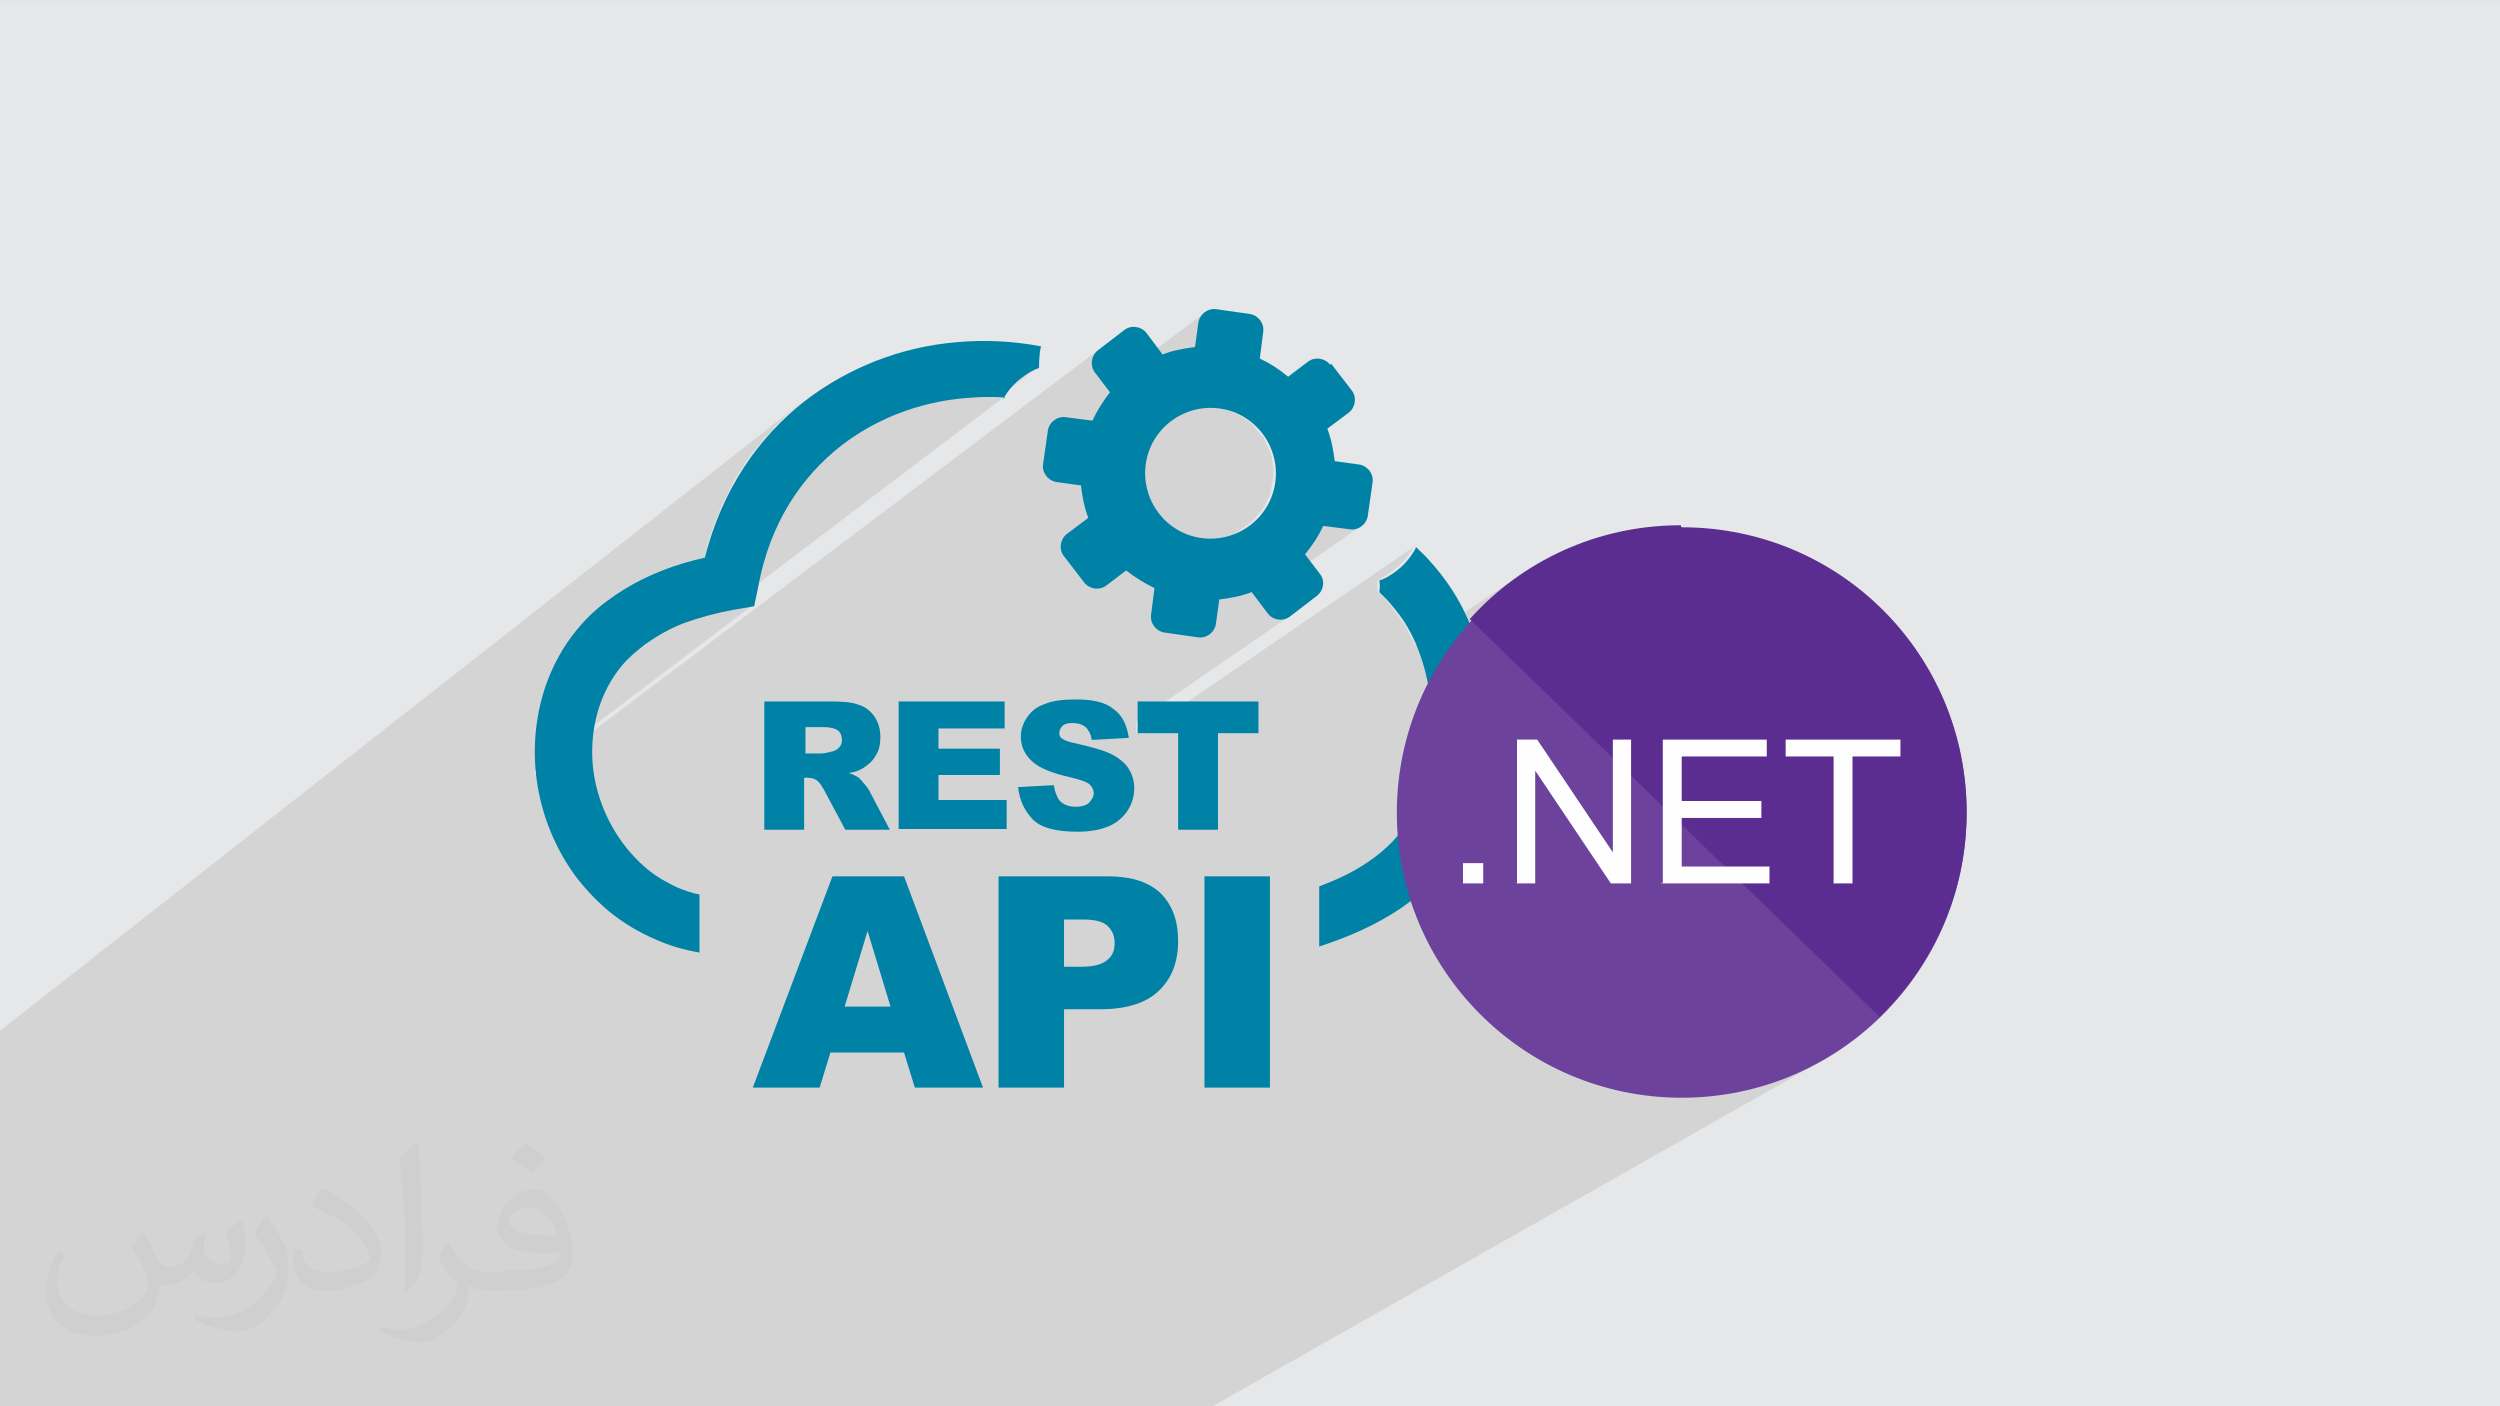 <?xml version="1.0" encoding="UTF-8"?>
<!DOCTYPE svg PUBLIC "-//W3C//DTD SVG 1.1//EN" "http://www.w3.org/Graphics/SVG/1.1/DTD/svg11.dtd">
<!-- Creator: CorelDRAW -->
<svg xmlns="http://www.w3.org/2000/svg" xml:space="preserve" width="3.703in" height="2.083in" version="1.1" style="shape-rendering:geometricPrecision; text-rendering:geometricPrecision; image-rendering:optimizeQuality; fill-rule:evenodd; clip-rule:evenodd"
viewBox="0 0 3703.33 2083.33"
 xmlns:xlink="http://www.w3.org/1999/xlink"
 xmlns:xodm="http://www.corel.com/coreldraw/odm/2003">
 <rect x="0" y="0" width="3703.33" height="2083.33" fill="#808080" stroke="none"/>
 <defs>
  <style type="text/css">
   <![CDATA[
    .fil3 {fill:#0082A6}
    .fil5 {fill:#5C2D91}
    .fil4 {fill:#6C429C}
    .fil0 {fill:#E6E7E8}
    .fil6 {fill:#FEFEFE;fill-rule:nonzero}
    .fil2 {fill:#373435;fill-opacity:0.031}
    .fil1 {fill:#373435;fill-opacity:0.102}
   ]]>
  </style>
 </defs>
 <g id="Layer_x0020_1">
  <polygon class="fil0" points="-3,0.07 3706.33,0.07 3706.33,2083.26 -3,2083.26 "/>
  <polygon class="fil1" points="1109.1,2083.26 1108.1,2083.26 1094.1,2083.26 1081.1,2083.26 1080.1,2083.26 1072.09,2083.26 1070.09,2083.26 1069.09,2083.26 1062.09,2083.26 1061.09,2083.26 1056.09,2083.26 1056.09,2083.26 1050.09,2083.26 1029.09,2083.26 1028.09,2083.26 1027.09,2083.26 1020.09,2083.26 968.09,2083.26 962.09,2083.26 945.08,2083.26 944.08,2083.26 935.08,2083.26 928.08,2083.26 912.08,2083.26 908.08,2083.26 898.08,2083.26 897.08,2083.26 870.08,2083.26 842.07,2083.26 840.07,2083.26 830.07,2083.26 817.07,2083.26 784.07,2083.26 777.07,2083.26 761.07,2083.26 757.07,2083.26 747.07,2083.26 745.07,2083.26 741.07,2083.26 740.07,2083.26 723.06,2083.26 720.06,2083.26 714.06,2083.26 687.06,2083.26 666.06,2083.26 630.06,2083.26 627.06,2083.26 623.06,2083.26 622.06,2083.26 606.06,2083.26 599.06,2083.26 583.05,2083.26 583.05,2083.26 557.05,2083.26 542.05,2083.26 510.05,2083.26 509.05,2083.26 499.04,2083.26 486.04,2083.26 459.04,2083.26 442.04,2083.26 432.04,2083.26 431.04,2083.26 417.04,2083.26 413.04,2083.26 408.04,2083.26 378.04,2083.26 363.03,2083.26 362.03,2083.26 351.03,2083.26 332.03,2083.26 328.03,2083.26 319.03,2083.26 295.03,2083.26 295.03,2083.26 290.03,2083.26 284.03,2083.26 279.02,2083.26 269.02,2083.26 262.02,2083.26 253.02,2083.26 252.02,2083.26 252.02,2083.26 252.02,2083.26 252.02,2083.26 249.02,2083.26 241.02,2083.26 235.02,2083.26 229.02,2083.26 225.02,2083.26 223.02,2083.26 208.02,2083.26 182.02,2083.26 176.02,2083.26 175.02,2083.26 172.02,2083.26 152.02,2083.26 148.01,2083.26 142.01,2083.26 133.01,2083.26 133.01,2083.26 129.01,2083.26 121.01,2083.26 120.01,2083.26 105.01,2083.26 104.01,2083.26 94.01,2083.26 93.01,2083.26 90.01,2083.26 85.01,2083.26 72.01,2083.26 64.01,2083.26 59,2083.26 56,2083.26 56,2083.26 38,2083.26 38,2083.26 -3,2083.26 -3,2083.26 -3,2080.26 -3,2074.26 -3,2067.26 -3,2049.26 -3,2049.26 -3,2043.26 -3,2043.26 -3,2039.26 -3,2038.26 -3,2038.26 -3,2038.26 -3,2024.25 -3,2016.25 -3,2012.25 -3,2008.25 -3,2002.25 -3,2001.25 -3,1999.25 -3,1997.25 -3,1994.25 -3,1978.25 -3,1966.25 -3,1960.25 -3,1944.24 -3,1942.24 -3,1941.24 -3,1929.24 -3,1922.24 -3,1918.24 -3,1895.24 -3,1895.24 -3,1874.24 -3,1869.24 -3,1835.24 -3,1831.24 -3,1827.24 -3,1809.23 -3,1806.23 -3,1799.23 -3,1798.23 -3,1792.23 -3,1772.23 -3,1748.23 -3,1747.23 -3,1740.23 -3,1726.22 -3,1717.22 -3,1714.22 -3,1712.22 -3,1709.22 -3,1708.22 -3,1694.22 -3,1682.22 -3,1682.22 -3,1678.22 -3,1630.22 -3,1621.22 -3,1594.22 -3,1587.21 -3,1529.21 1191.11,593.13 1185.11,598.13 1179.11,603.13 1172.11,609.13 1166.1,614.13 1160.1,620.13 1154.1,626.13 1148.1,631.13 1143.1,638.13 1137.1,644.13 1131.1,650.13 1126.1,657.13 1121.1,663.13 1115.1,670.13 1110.1,677.13 1105.1,684.13 1101.1,691.13 1096.1,698.13 1091.1,706.13 1087.1,713.14 1083.1,721.14 1079.1,729.14 1075.09,737.14 1071.09,745.14 1067.09,753.14 1064.09,762.14 1060.09,770.14 1057.09,779.14 1054.09,788.14 1051.09,797.14 1048.09,806.15 1046.09,811.15 1243.11,660.13 1248.11,656.13 1253.11,652.13 1258.11,649.13 1263.11,645.13 1268.11,642.13 1273.11,639.13 1279.11,636.13 1284.11,633.13 1289.11,630.13 1295.11,627.13 1300.12,624.13 1306.12,621.13 1311.12,619.13 1317.12,617.13 1322.12,614.13 1328.12,612.13 1334.12,610.13 1339.12,608.13 1345.12,606.13 1351.12,604.13 1357.12,602.13 1363.12,601.13 1369.12,599.13 1374.12,598.13 1380.12,596.13 1386.12,595.13 1392.13,594.13 1398.13,593.13 1404.13,592.13 1410.13,591.13 1416.13,590.13 1422.13,590.13 1426.13,589.13 1430.13,589.13 1434.13,589.13 1438.13,588.13 1442.13,588.13 1446.13,588.13 1450.13,588.13 1454.13,588.13 1458.13,588.13 1462.13,588.13 1466.13,588.13 1470.13,588.13 1473.13,588.13 1513.13,557.12 1514.13,557.12 1517.13,555.12 1519.13,553.12 1522.14,551.12 1526.14,549.12 1529.14,548.12 1532.14,546.12 1535.14,545.12 1538.14,543.12 1479.13,588.13 1482.13,589.13 1486.13,589.13 1068.09,906.15 1070.09,905.15 1075.09,904.15 1080.1,903.15 1085.1,902.15 1114.1,897.15 792.07,1141.17 792.07,1143.17 792.07,1148.17 1667.15,488.11 1628.15,518.12 1624.15,521.12 1622.15,525.12 1620.15,529.12 1619.15,534.12 1619.15,538.12 1619.15,543.12 1621.15,547.12 1623.15,551.12 1639.15,572.12 1786.16,462.11 1783.16,465.11 1780.16,469.11 1779.16,473.11 1777.16,478.11 1772.16,514.12 1547.14,681.13 1546.14,686.13 1546.14,690.13 1547.14,695.13 1549.14,699.13 1551.14,703.13 1554.14,706.13 1558.14,709.13 1562.14,711.14 1567.14,712.14 1603.14,717.14 1603.14,717.14 1731.15,623.13 1738.15,618.13 1747.16,613.13 1755.16,610.13 1764.16,607.13 1773.16,605.13 1783.16,604.13 1793.16,604.13 1802.16,604.13 1812.16,606.13 1822.16,609.13 1830.17,613.13 1831.17,613.13 1938.17,535.12 1909.17,557.12 1832.17,613.13 1839.17,617.13 1847.17,622.13 1854.17,628.13 1860.17,635.13 1866.17,642.13 1872.17,649.13 1876.17,658.13 1880.17,666.13 1883.17,675.13 1885.17,684.13 1886.17,694.13 1886.17,704.13 1885.17,713.14 1883.17,723.14 1881.17,733.14 1877.17,741.14 1873.17,750.14 1867.17,758.14 1861.17,765.14 1855.17,772.14 1848.17,777.14 1710.15,875.15 1706.15,910.15 1705.15,915.15 1706.15,919.15 1708.15,923.15 1710.15,927.15 1713.15,931.15 1717.15,933.16 1721.15,935.16 1726.15,936.16 1732.15,937.16 1960.17,779.14 1999.18,784.14 2004.18,784.14 2008.18,783.14 2013.18,782.14 2016.18,779.14 1862.17,886.15 1878.17,908.15 1882.17,911.15 1885.17,914.15 1890.17,916.15 1894.17,917.15 1898.17,917.15 1903.17,916.15 1907.17,915.15 1911.17,912.15 1683.15,1069.17 1683.15,1086.17 1691.15,1086.17 2094.19,810.15 2091.19,815.15 2088.19,819.15 2085.19,824.15 2081.19,828.15 2078.19,832.15 2074.19,836.15 2070.19,840.15 2065.19,843.15 2065.19,844.15 2062.19,846.15 2059.19,848.15 2040.18,861.15 2040.18,862.15 2040.18,864.15 2040.18,866.15 2040.18,869.15 2040.18,871.15 2040.18,873.15 2040.18,875.15 2041.18,876.15 2043.18,878.15 2044.18,879.15 2045.18,880.15 2047.18,882.15 2048.18,883.15 2049.18,884.15 2051.19,886.15 2054.19,890.15 2057.19,894.15 2061.19,898.15 2064.19,902.15 2067.19,906.15 2070.19,910.15 2073.19,915.15 2076.19,919.15 2079.19,923.15 2082.19,927.15 2084.19,931.15 2086.19,936.16 2088.19,940.16 2091.19,945.16 2093.19,949.16 2095.19,954.16 2096.19,956.16 2259.2,847.15 2250.2,853.15 2242.2,859.15 2233.2,866.15 2225.2,873.15 2218.2,878.15 2255.2,853.15 2238.2,865.15 2222.2,878.15 2207.2,891.15 2192.2,905.15 2179.19,919.15 2275.2,1012.16 2277.2,1012.16 2280.2,1016.16 2320.21,1056.17 2389.21,1012.16 2416.22,1012.16 2416.22,1042.17 2463.22,1012.16 2616.23,1012.16 2616.23,1029.17 2644.24,1012.16 2644.24,1037.17 2715.24,1037.17 2715.24,1054.17 2743.24,1037.17 2814.25,1037.17 2715.24,1098.17 2715.24,1224.18 2715.24,1224.18 2717.24,1224.18 2743.24,1224.18 2589.23,1317.19 2594.23,1321.19 2599.23,1318.19 2596.23,1321.19 2595.23,1322.19 2602.23,1329.19 2607.23,1326.19 2605.23,1328.19 2603.23,1329.19 2603.23,1330.19 2620.23,1347.19 2646.24,1347.19 2630.24,1356.19 2634.24,1360.19 2661.24,1360.19 2644.24,1370.19 2645.24,1371.19 2646.24,1371.19 2645.24,1371.19 2785.25,1506.21 2599.23,1612.22 2616.23,1607.22 2636.24,1600.22 2655.24,1593.21 2674.24,1584.21 2692.24,1575.21 1796.16,2083.26 1771.16,2083.26 1474.13,2083.26 1462.13,2083.26 1452.13,2083.26 1452.13,2083.26 1441.13,2083.26 1440.13,2083.26 1439.13,2083.26 1437.13,2083.26 1419.13,2083.26 1404.13,2083.26 1395.13,2083.26 1384.12,2083.26 1383.12,2083.26 1381.12,2083.26 1361.12,2083.26 1361.12,2083.26 1361.12,2083.26 1359.12,2083.26 1345.12,2083.26 1344.12,2083.26 1344.12,2083.26 1340.12,2083.26 1339.12,2083.26 1336.12,2083.26 1327.12,2083.26 1323.12,2083.26 1321.12,2083.26 1318.12,2083.26 1313.12,2083.26 1312.12,2083.26 1310.12,2083.26 1303.12,2083.26 1301.12,2083.26 1297.11,2083.26 1296.11,2083.26 1288.11,2083.26 1286.11,2083.26 1286.11,2083.26 1286.11,2083.26 1284.11,2083.26 1278.11,2083.26 1274.11,2083.26 1265.11,2083.26 1257.11,2083.26 1257.11,2083.26 1253.11,2083.26 1245.11,2083.26 1244.11,2083.26 1243.11,2083.26 1237.11,2083.26 1235.11,2083.26 1232.11,2083.26 1229.11,2083.26 1228.11,2083.26 1216.11,2083.26 1215.11,2083.26 1215.11,2083.26 1214.11,2083.26 1209.11,2083.26 1207.11,2083.26 1201.11,2083.26 1201.11,2083.26 1190.11,2083.26 1172.11,2083.26 1164.1,2083.26 1161.1,2083.26 1122.1,2083.26 1110.1,2083.26 "/>
  <path class="fil2" d="M214.02 1826.24c7,11 11,21 16,32 3,7 5,19 21,19 5,0 11,-2 17,-5 7,-4 11,-9 14,-17l6 -21 15 -8 1 1c-2,8 -2,15 -2,21 0,18 15,24 27,24 7,0 13,-4 13,-10 0,-8 -4,-23 -8,-35 7,-7 14,-14 23,-20l1 1c4,15 6,30 6,40 0,9 -4,21 -8,28 -7,14 -20,25 -36,25 -12,0 -25,-6 -34,-17l0 0c-9,11 -22,20 -43,20l-7 0c-1,14 -4,24 -9,33 -13,25 -50,42 -85.01,42 -49,0 -74.01,-28 -74.01,-66 0,-23 8,-45 19,-60l9 4c-7,14 -12,27 -12,40 0,35 28,52 61,52 31,0 69.01,-20 75.01,-42 -2,-25 -12,-36 -26,-59 4,-8 10,-15 17,-23l1 0 0 0 2 -1 0 0 0 0 0 0 0 0 0 0 0 0 0 0 0 0 0.01 1.99zm564.05 -133.01c10,6 21,14 30,23 -6,8 -12,15 -21,21 -10,-8 -20,-15 -30,-22 7,-8 14,-15 20,-22l0 0 0 0 0 0 0 0 0 0 0 0 0 0 0 0 1 -0zm5 96.01c-17,0 -30,11 -30,19 0,17 34,23 73.01,22 -5,-20 -23,-42 -43,-42l0 0 0 0 0 0 0 0 0 0 0 0 0 0 0 0 0 0 0 1zm-38 93.01c22,0 41,-1 55,-4 16,-4 30,-12 30,-18 0,-2 0,-3 0,-5 -9,1 -19,1 -28,1 -30,0 -52,-7 -61,-23 -2,-4 -4,-9 -4,-15 0,-16 7,-31 19,-42 10,-9 21,-14 33,-14 21,0 37,17 48,43 6,14 11,31 11,51 0,14 -4,25 -12,34 -16,15 -45,21 -90.01,21l-20 0 0 0 -5 0c-11,0 -19,-2 -26,-7l-1 0c0,2 0,5 0,8 0,10 -3,23 -10,33 -20,30 -42,43 -60,43 -19,0 -42,-7 -63,-17l4 -7c7,3 16,5 29,5 34,0 78.01,-33 84.01,-65 -1,-2 -4,-6 -7,-9 -10,-12 -16,-22 -22,-32 5,-10 9,-18 14,-25l2 0c14,30 28,46 57,46l5 0 0 0 21 0 0 -1 0 0 0 0 0 0 -3 -1zm-147.01 31c2,-13 3,-29 3,-43l0 -21c0,-39 -5,-96.01 -9,-133.01 7,-8 17,-17 25,-23l2 1c5,47 6,101.01 6,151.01 0,13 0,26 -2,35 -1,12 -8,21 -22,35l-3 -2 0 0 0 0 0 0 0 0 0 0 0 0 0 0 -0 0zm-151.02 -62.01c1,19 10,33 41,33 20,0 36,-5 55,-14 3,-2 5,-4 5,-5 0,-11 -9,-27 -24,-41 -15,-13 -33,-25 -52,-32 -6,-3 -8,-6 -8,-8 0,-6 7,-16 13,-24l2 0c21,11 43,27 60,44 15,16 25,33 25,51 0,13 -4,26 -11,37 -23,11 -47,20 -70.01,20 -29,0 -48,-13 -48,-45 0,-4 0,-9 1,-16l10 0 0 0 0 0 0 0 0 0 0 0 0 0 0 0 0 0 0 0 0 0 1 0zm-52 -52l18 29c7,11 13,22 13,41l0 24c0,19 -12,39 -32,60 -15,14 -29,19 -42,19 -19,0 -40,-6 -65,-17l3 -7c8,2 17,4 28,4 36,0 72.01,-26 89.01,-58 2,-4 3,-7 3,-9 0,-4 -2,-8 -4,-11 -9,-17 -19,-33 -30,-47 6,-9 11,-18 18,-27l2 0 0 0 1 0 0 0 0 0 0 0 0 0 0 0 0 0 0 0 0 0 -2 -1z"/>
  <path class="fil3" d="M1972.18 539.12l30 39c8,10 6,25 -4,33l-32 24c6,15 9,32 11,48l36 5c13,2 22,14 20,27l-7 49c-2,13 -14,22 -27,20l-39 -5c-7,15 -16,29 -27,42l22 29c8,10 6,25 -5,33l-39 30c-10,8 -25,6 -33,-4l-24 -32c-15,6 -32,9 -48,11l-5 36c-2,13 -14,22 -27,20l-49 -7c-13,-2 -22,-14 -20,-27l5 -39c-15,-7 -29,-16 -42,-26l-29 22c-10,8 -25,6 -33,-4l-30 -39c-8,-10 -6,-25 4,-33l32 -24c-6,-15 -9,-32 -11,-48l-36 -5c-13,-2 -22,-14 -20,-27l7 -49c2,-13 14,-22 27,-20l39 5c7,-15 16,-29 26,-42l-22 -29c-8,-10 -6,-25 4,-33l39 -30c10,-8 25,-6 33,4l24 32c15,-6 32,-9 48,-11l5 -36c2,-13 14,-22 27,-20l49 7c13,2 22,14 20,27l-5 39c15,7 29,16 42,27l29 -22c10,-8 25,-6 33,4l2 -1zm-840.07 690.06l0 -190.02 98.01 0c18,0 32,1 42,5 10,3 17,9 23,17 6,9 9,19 9,31 0,10 -2,20 -7,27 -4,8 -11,14 -19,19 -5,3 -12,6 -21,7 7,2 12,5 15,7 2,2 5,5 9,10 4,5 7,9 8,12l29 55 -66 0 -31 -58c-4,-7 -7,-12 -11,-15 -4,-3 -9,-4 -14,-4l-5 0 0 77.01 -59 0 0 0 -0.01 0zm207.02 330.03l-109.01 0 -16 52 -99.01 0 118.01 -313.03 106.01 0 117.01 313.03 -101.01 0 -16 -52 -0.01 0zm-20 -68.01l-34 -112.01 -34 112.01 68.01 0zm160.02 -193.02l161.02 0c35,0 61,8 79.01,25 17,17 26,40 26,71.01 0,32 -10,56 -29,74.01 -19,18 -48,27 -87.01,27l-53 0 0 116.01 -97.01 0 0 -313.03 0 0 -0 -0.01zm97.01 134.01l24 0c19,0 32,-3 40,-10 8,-6 11,-15 11,-25 0,-10 -3,-18 -10,-25 -7,-7 -19,-10 -37,-10l-28 0 0 70.01 0 0zm208.02 -134.01l97.01 0 0 313.03 -97.01 0 0 -313.03 0 0zm-592.05 -182.02l25 0c3,0 8,-1 16,-3 4,-1 7,-3 10,-6 3,-3 4,-7 4,-11 0,-6 -2,-11 -6,-14 -4,-3 -11,-5 -22,-5l-26 0 0 39 -1 -0zm139.01 -77.01l157.02 0 0 40 -98.01 0 0 30 91.01 0 0 39 -91.01 0 0 37 101.01 0 0 43 -160.02 0 0 -190.02 0 1zm174.02 127.01l56 -3c1,9 4,16 7,21 6,8 15,11 26,11 8,0 15,-2 19,-6 4,-4 7,-9 7,-14 0,-5 -2,-9 -6,-13 -4,-4 -14,-7 -30,-11 -26,-6 -44,-13 -55,-23 -11,-10 -17,-22 -17,-37 0,-10 3,-19 9,-28 6,-9 14,-16 26,-20 11,-5 27,-7 47,-7 24,0 43,4 55,14 13,9 20,23 23,43l-55 3c-1,-9 -5,-15 -9,-19 -5,-4 -11,-6 -19,-6 -7,0 -12,1 -15,4 -3,3 -5,6 -5,11 0,3 1,6 4,8 3,2 9,5 20,7 26,6 44,11 55,17 11,6 19,13 24,21 5,8 8,18 8,28 0,12 -3,23 -10,34 -7,10 -16,18 -28,23 -12,5 -27,8 -46,8 -32,0 -55,-6 -67.01,-19 -12,-13 -19,-28 -21,-47l-3 0zm181.02 -127.01l178.02 0 0 47 -60 0 0 143.01 -59 0 0 -143.01 -60 0 0 -47 0 0 1 0zm-197.02 -450.04c-21,-2 -42,-1 -63,1 -65,6 -128.01,30 -180.02,70.01 -60,47 -106.01,116.01 -123.01,209.02l-6 29 -29 5c-28,5 -53,12 -75.01,20 -21,8 -40,19 -57,31 -13,10 -25,20 -35,32 -30,36 -44,82.01 -44,128.01 0,47 16,94.01 44,133.01 10,14 23,28 36,39 14,12 30,21 47,29 10,4 21,8 32,10l0 86.01c-23,-4 -44,-10 -64,-19 -26,-11 -49,-25 -70.01,-42 -19,-16 -36,-34 -51,-54 -38,-53 -59,-117.01 -59,-182.02 0,-65 20,-130.01 63,-182.02 14,-17 31,-33 50,-46 22,-16 48,-30 76.01,-41 20,-8 41,-14 63,-19 25,-100.01 79.01,-178.02 148.01,-232.02 65,-50 143.01,-80.01 223.02,-87.01 42,-4 85.01,-2 127.01,6 -1,4 -2,8 -2,11l0 1c-1,7 -1,13 -1,20 -9,3 -17,8 -25,14l0 0c-11,8 -21,19 -28,32l3 -2.01zm608.06 221.02c6,6 13,12 19,19 12,13 24,28 35,45 37,57 56,132.01 55,206.02 -1,73.01 -20,145.01 -60,198.02 -26,35 -60,63 -100.01,85.01 -27,15 -58,28 -92.01,39l0 -89.01c18,-7 35,-14 51,-23 30,-17 55,-37 73.01,-62 29,-38 43,-92.01 43,-148.01 1,-58 -14,-117.01 -41,-159.02 -8,-12 -17,-23 -26,-33 -4,-4 -7,-7 -11,-11 1,-6 1,-12 0,-17 9,-3 17,-8 25,-14l0 0c12,-9 22,-21 29,-34l-0 -2zm-291.03 -205.02c53,7 90.01,56 83.01,109.01 -7,53 -56,90.01 -109.01,83.01 -53,-7 -90.01,-56 -83.01,-109.01 7,-53 56,-90.01 109.01,-83.01z"/>
  <g id="_2263666218064">
   <circle class="fil4" cx="2491.22" cy="1204.18" r="422.04"/>
   <path class="fil5" d="M2491.22 781.14c235.02,0 422.04,189.02 422.04,422.04 0,120.01 -50,227.02 -129.01,303.03l-607.06 -589.05c77.01,-86.01 189.02,-139.01 312.03,-139.01l1 0 0 1 0 1 1 1z"/>
  </g>
  <path class="fil6" d="M2167.19 1308.69l0 -30 30 0 0 30 -30 0zm80.01 0l0 -213.02 30 0 112.01 167.02 0 -167.02 27 0 0 213.02 -30 0 -112.01 -167.02 0 167.02 -27 0zm216.02 0l0 -213.02 154.01 0 0 25 -126.01 0 0 66 118.01 0 0 25 -118.01 0 0 72.01 130.01 0 0 25 -160.02 0 0 -1 0 0 1 0 1 1zm253.02 0l0 -188.02 -71.01 0 0 -25 170.02 0 0 25 -71.01 0 0 188.02 -28 0 1 0 0 0 -1 0 0 0z"/>
 </g>
</svg>
